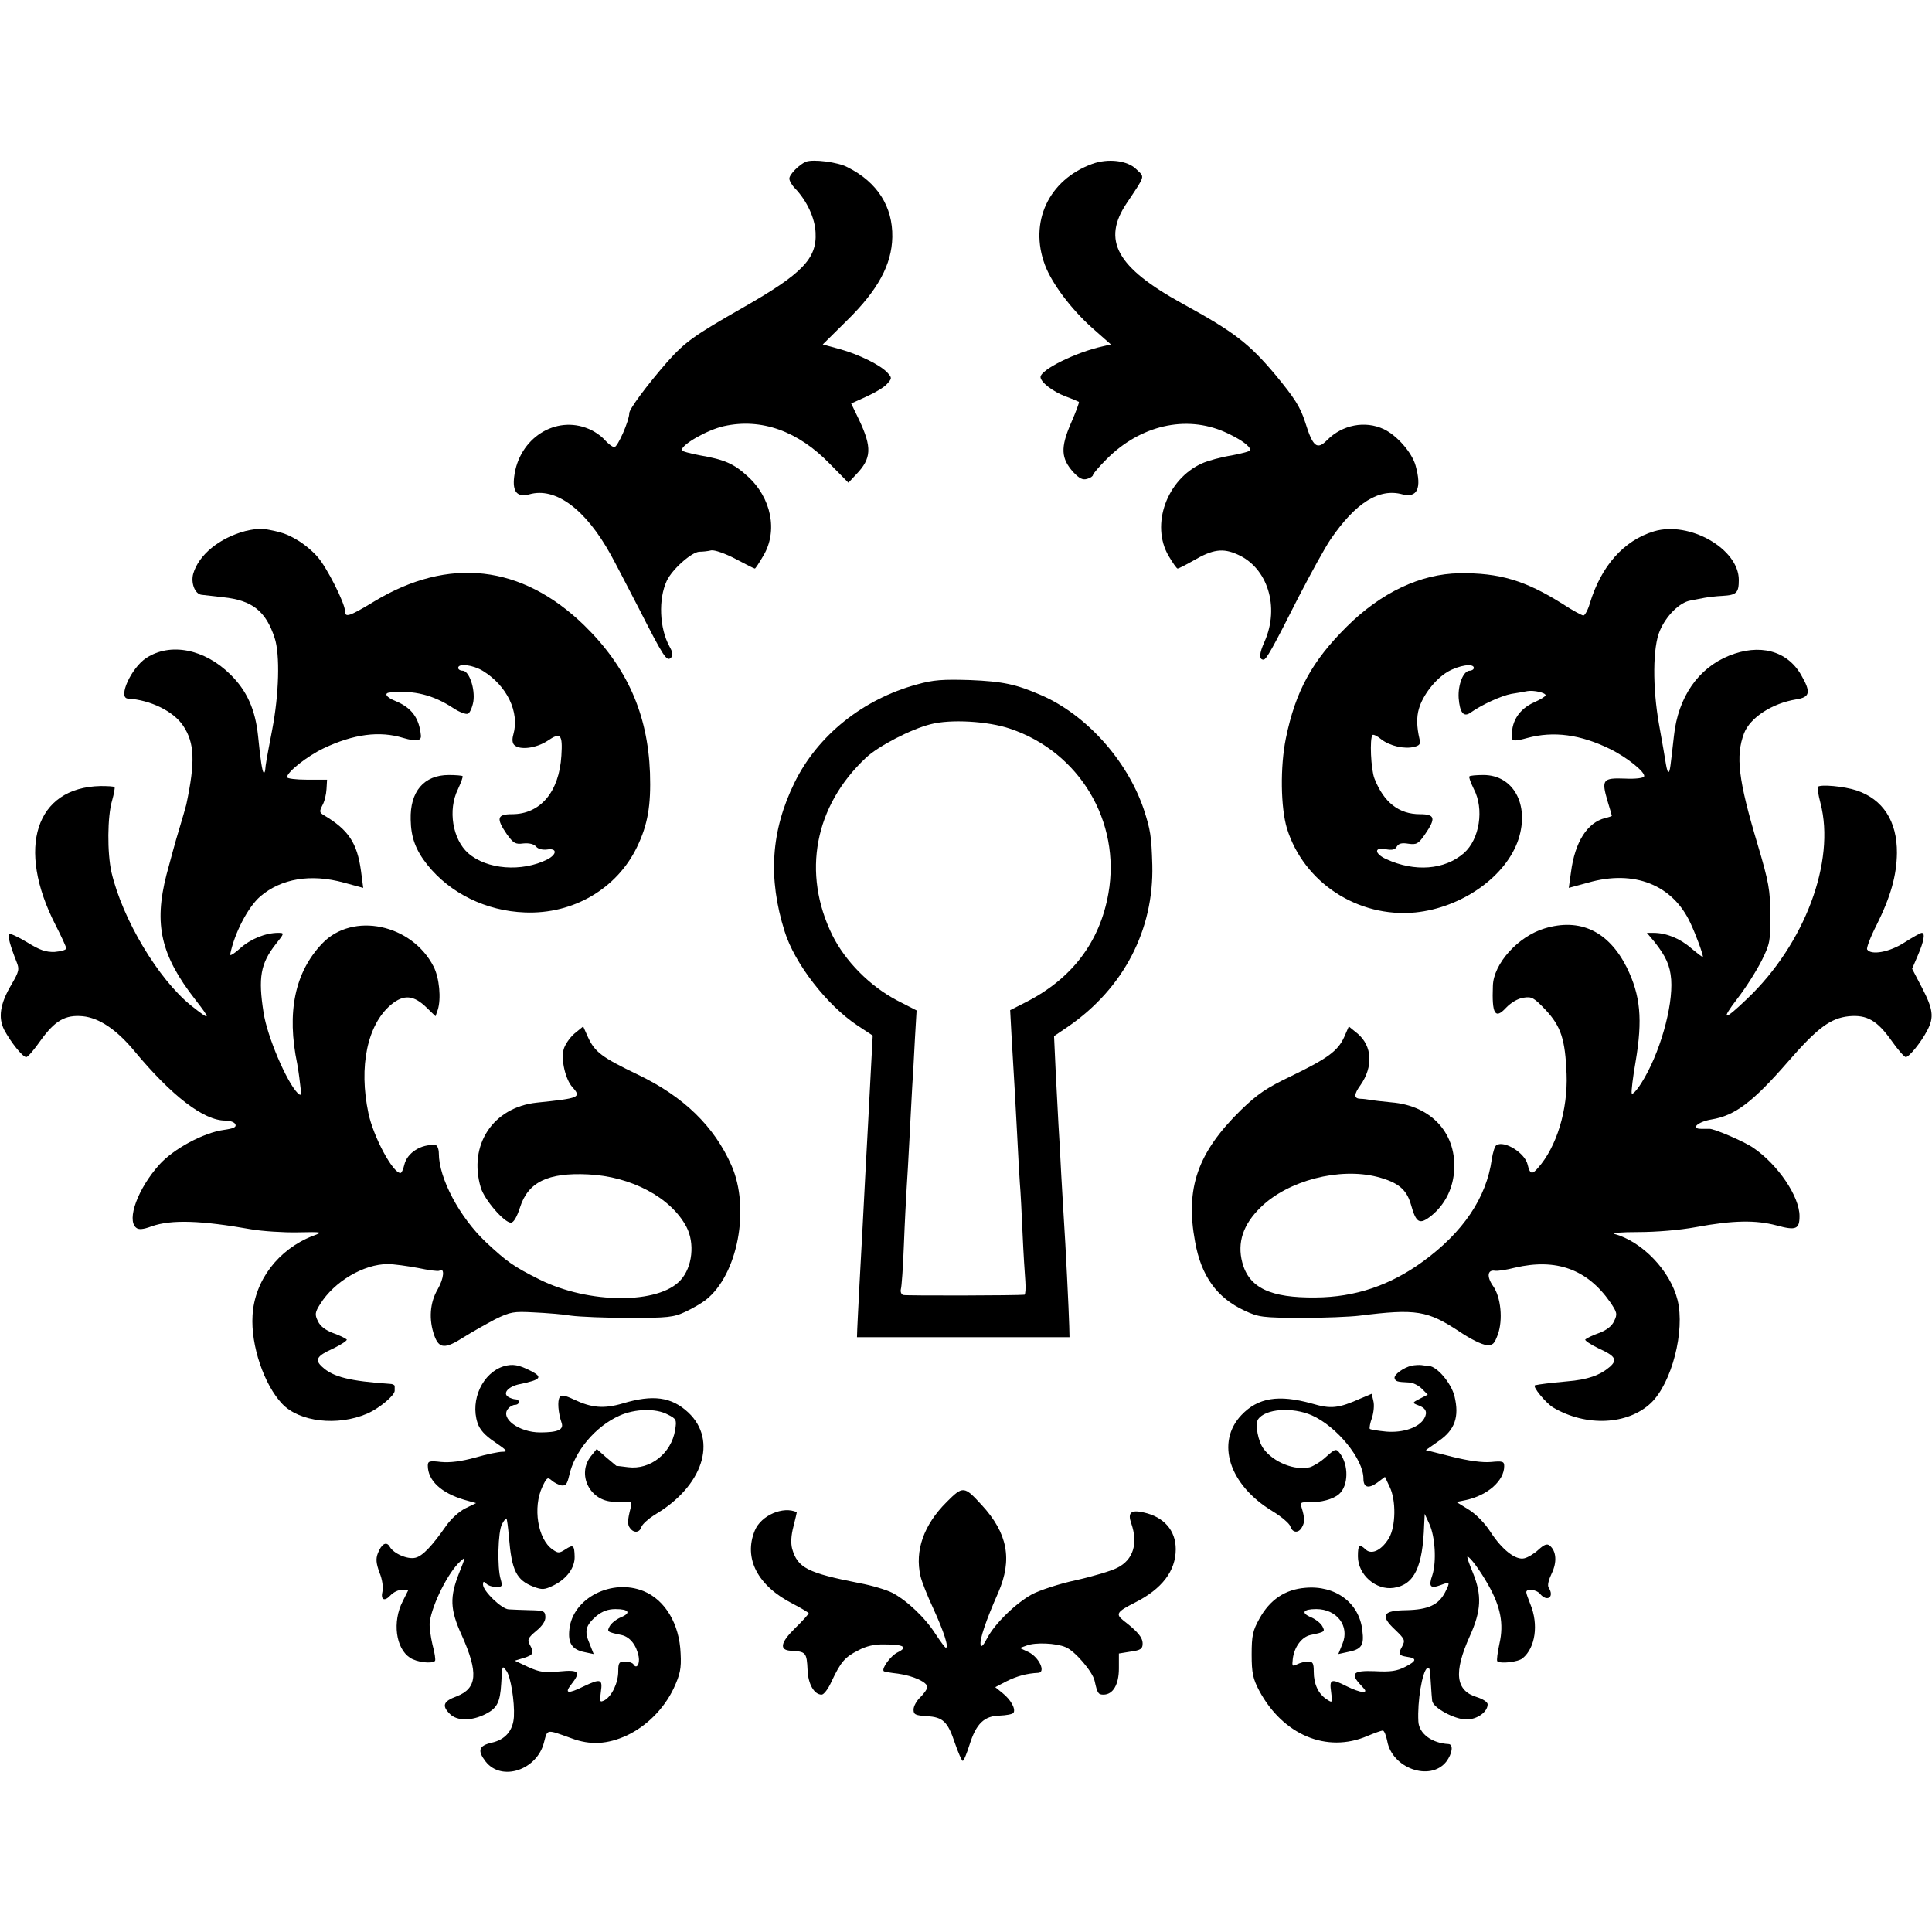 <?xml version="1.0" standalone="no"?>
<!DOCTYPE svg PUBLIC "-//W3C//DTD SVG 20010904//EN"
 "http://www.w3.org/TR/2001/REC-SVG-20010904/DTD/svg10.dtd">
<svg version="1.0" xmlns="http://www.w3.org/2000/svg"
 width="700pt" height="700pt" viewBox="0 0 700 700"
 preserveAspectRatio="xMidYMid meet">
<g transform="translate(0,700) scale(0.1,-0.1)"
fill="#000000" stroke="none">
<path d="M2920 6414 c-24 -10 -60 -46 -60 -61 0 -8 9 -24 21 -36 43 -45 72
-108 74 -160 5 -94 -48 -149 -264 -272 -177 -101 -209 -124 -274 -197 -74 -85
-137 -170 -137 -185 0 -27 -42 -123 -54 -123 -7 0 -22 12 -35 26 -12 14 -38
32 -58 40 -120 51 -253 -34 -270 -173 -7 -55 11 -76 55 -64 95 27 204 -54 295
-219 14 -25 59 -112 102 -195 90 -177 101 -193 116 -178 8 8 7 19 -5 40 -37
67 -41 173 -10 239 20 42 90 104 118 105 12 0 31 2 43 5 12 2 50 -11 88 -31
36 -19 67 -35 70 -35 2 0 16 21 31 47 53 89 29 210 -58 288 -49 45 -84 60
-171 75 -37 7 -67 15 -67 19 0 21 94 74 153 87 136 30 269 -18 384 -137 l67
-68 28 30 c56 58 58 98 10 199 l-28 58 55 25 c31 14 65 34 75 46 18 20 18 22
2 40 -25 28 -104 67 -173 86 l-62 17 88 87 c112 110 162 202 164 302 2 110
-54 199 -162 253 -35 19 -125 30 -151 20z"/>
<path d="M3957 6406 c-158 -58 -229 -211 -171 -366 25 -67 95 -160 171 -228
l68 -60 -30 -7 c-96 -21 -224 -84 -225 -111 0 -18 43 -52 90 -70 25 -9 47 -19
49 -20 2 -2 -11 -37 -29 -78 -38 -88 -36 -127 9 -177 22 -23 34 -29 50 -24 12
3 21 10 21 14 0 4 22 30 49 57 122 123 287 161 428 99 56 -25 93 -51 93 -66 0
-4 -30 -12 -67 -19 -38 -6 -86 -19 -108 -29 -127 -57 -187 -222 -121 -335 15
-25 29 -46 33 -46 3 0 29 13 57 29 70 41 107 46 160 22 109 -48 153 -190 98
-315 -20 -44 -21 -66 -4 -66 10 0 32 39 127 227 46 89 98 183 116 209 91 133
176 186 260 163 54 -14 71 22 48 104 -13 47 -67 109 -115 132 -68 32 -151 16
-206 -40 -36 -36 -51 -25 -79 65 -18 56 -38 87 -108 172 -96 114 -149 155
-337 258 -238 131 -293 229 -201 365 68 102 65 92 35 121 -32 33 -104 41 -161
20z"/>
<path d="M889 5076 c-94 -25 -169 -86 -189 -155 -9 -33 6 -73 30 -76 8 -1 44
-5 79 -9 105 -11 154 -50 186 -147 20 -60 16 -205 -9 -334 -20 -104 -24 -127
-25 -144 -1 -8 -3 -12 -6 -10 -5 6 -11 43 -20 133 -10 96 -41 164 -100 222
-94 93 -218 117 -305 60 -54 -35 -104 -144 -67 -147 82 -5 166 -46 201 -99 41
-62 44 -129 11 -285 -3 -11 -14 -51 -26 -90 -12 -38 -32 -113 -46 -165 -46
-180 -20 -292 104 -451 59 -76 57 -79 -15 -22 -119 96 -248 312 -288 482 -16
71 -15 203 2 260 7 25 11 47 9 49 -2 3 -25 4 -51 4 -235 -5 -306 -224 -163
-503 21 -41 39 -80 39 -85 0 -6 -19 -11 -42 -13 -32 -1 -53 6 -100 35 -33 20
-62 33 -65 30 -6 -6 4 -43 27 -101 11 -27 9 -35 -19 -83 -41 -69 -48 -119 -26
-163 24 -45 67 -99 80 -99 6 0 29 27 52 60 52 72 89 94 153 88 59 -6 122 -48
186 -125 136 -164 252 -253 330 -253 18 0 34 -6 37 -14 4 -10 -7 -15 -43 -20
-72 -10 -181 -68 -233 -126 -77 -86 -119 -199 -84 -228 9 -8 25 -7 57 5 71 25
180 21 360 -11 41 -7 117 -12 168 -11 93 2 94 1 55 -13 -125 -49 -211 -162
-218 -288 -7 -108 42 -252 108 -321 62 -65 200 -81 307 -35 44 19 100 66 100
83 0 5 0 12 0 17 0 4 -8 8 -17 8 -146 10 -206 25 -245 61 -29 26 -21 40 39 67
31 15 53 30 49 33 -4 4 -26 15 -49 23 -27 10 -47 25 -55 43 -12 24 -11 32 8
62 51 82 158 145 245 145 22 0 71 -7 109 -14 38 -8 73 -13 78 -10 20 13 17
-27 -6 -67 -29 -49 -33 -111 -12 -169 17 -47 39 -48 106 -5 30 19 82 48 114
65 55 27 67 29 140 25 45 -2 106 -7 136 -12 30 -4 125 -8 210 -8 139 0 160 2
203 22 26 12 60 32 74 43 116 91 162 332 93 488 -63 142 -173 249 -340 329
-129 62 -155 81 -180 136 l-17 38 -32 -26 c-17 -15 -35 -41 -39 -58 -10 -36 7
-109 32 -136 33 -37 27 -40 -129 -56 -159 -17 -249 -154 -203 -308 13 -44 85
-127 109 -127 10 0 22 21 33 55 29 92 101 127 246 120 157 -7 301 -84 357
-190 31 -59 22 -146 -21 -193 -79 -88 -332 -87 -511 2 -96 48 -119 65 -195
136 -95 90 -170 231 -170 321 0 16 -6 30 -12 30 -52 5 -103 -28 -113 -71 -4
-17 -10 -30 -14 -30 -28 0 -98 131 -116 216 -36 170 -4 322 82 394 46 38 82
35 129 -11 l32 -31 8 23 c13 40 6 116 -15 157 -79 154 -293 199 -403 84 -100
-104 -130 -250 -91 -437 2 -11 7 -42 10 -70 6 -44 5 -48 -9 -35 -40 41 -110
205 -123 291 -20 127 -11 178 44 248 32 40 32 41 9 41 -46 0 -100 -22 -138
-56 -21 -19 -37 -29 -36 -22 15 76 64 171 109 210 76 65 183 83 303 50 l70
-19 -8 61 c-14 102 -45 149 -134 202 -17 10 -17 14 -6 36 8 14 14 40 15 59 l2
34 -73 0 c-39 0 -72 4 -72 9 0 19 74 77 133 105 108 51 202 64 289 37 45 -13
65 -11 63 9 -6 64 -34 101 -92 125 -33 13 -44 29 -20 31 87 9 157 -9 230 -57
21 -14 45 -23 52 -20 7 2 16 22 20 44 7 46 -15 112 -39 112 -9 0 -16 5 -16 10
0 18 54 11 90 -11 87 -54 133 -149 110 -230 -5 -17 -4 -31 3 -38 20 -20 80
-12 121 15 47 32 55 24 50 -54 -8 -131 -76 -212 -179 -212 -54 0 -58 -15 -19
-72 24 -33 31 -38 60 -34 21 2 38 -2 46 -11 7 -9 23 -13 40 -11 37 6 37 -17 1
-36 -92 -46 -219 -37 -287 23 -56 50 -74 156 -37 231 11 24 19 45 17 48 -2 2
-25 4 -50 4 -90 0 -141 -60 -138 -162 1 -64 18 -110 60 -163 83 -104 214 -168
354 -173 175 -7 333 86 406 237 39 81 51 150 47 269 -8 214 -84 384 -239 535
-226 219 -490 249 -760 86 -91 -55 -106 -60 -106 -35 0 28 -66 159 -100 197
-18 21 -51 48 -74 61 -37 22 -58 29 -121 40 -11 2 -41 -2 -66 -8z"/>
<path d="M5993 5075 c-110 -33 -192 -126 -233 -262 -7 -24 -18 -43 -23 -43 -5
0 -39 18 -74 41 -136 86 -231 114 -375 112 -141 -2 -284 -70 -408 -193 -126
-125 -186 -234 -221 -405 -21 -103 -19 -251 4 -327 61 -196 257 -324 465 -304
169 17 330 131 374 266 40 125 -19 232 -127 232 -26 0 -49 -2 -51 -5 -3 -3 5
-23 16 -46 38 -72 21 -182 -36 -232 -70 -61 -178 -69 -281 -22 -44 20 -45 45
-2 36 23 -4 34 -2 40 10 7 11 18 14 42 10 29 -4 36 -1 60 34 40 58 37 73 -18
73 -77 0 -131 43 -165 129 -13 33 -18 146 -7 158 3 3 18 -4 32 -16 31 -24 84
-36 119 -27 20 5 24 11 19 29 -10 43 -11 79 -2 109 14 49 59 107 104 134 42
24 95 32 95 14 0 -5 -7 -10 -15 -10 -23 0 -43 -51 -40 -99 4 -53 18 -71 43
-53 41 29 111 61 148 68 21 3 48 8 58 10 24 4 66 -6 66 -15 0 -4 -18 -15 -40
-25 -58 -25 -88 -75 -81 -133 1 -8 15 -8 54 3 96 26 193 13 301 -40 61 -30
128 -84 123 -99 -2 -6 -30 -10 -70 -8 -80 3 -85 -4 -63 -80 9 -29 16 -54 16
-55 0 -1 -11 -5 -24 -8 -65 -16 -110 -87 -124 -196 l-8 -57 70 19 c167 48 307
-8 371 -147 21 -45 45 -111 45 -122 0 -3 -19 12 -42 31 -41 36 -91 56 -137 56
l-24 0 27 -32 c42 -53 57 -86 61 -137 7 -99 -42 -271 -108 -375 -17 -27 -33
-44 -35 -37 -2 6 4 57 14 114 26 154 18 240 -32 342 -66 131 -169 180 -298
141 -96 -29 -185 -128 -187 -208 -4 -102 8 -122 47 -80 18 19 43 34 63 37 31
5 38 1 81 -44 56 -60 71 -107 76 -232 5 -130 -36 -265 -104 -341 -21 -25 -29
-22 -37 12 -9 42 -84 89 -113 71 -6 -3 -13 -26 -17 -51 -19 -139 -104 -265
-250 -371 -118 -86 -245 -129 -388 -130 -164 -2 -242 35 -266 127 -19 72 3
138 67 200 99 97 285 145 422 110 76 -20 106 -45 122 -100 19 -68 31 -75 75
-40 46 38 75 92 81 155 13 139 -79 243 -227 255 -31 3 -66 7 -76 9 -11 2 -28
4 -37 4 -23 1 -23 16 1 49 47 67 43 142 -10 187 l-32 26 -17 -39 c-23 -50 -60
-77 -192 -141 -88 -42 -121 -64 -182 -123 -157 -154 -202 -283 -166 -477 22
-124 79 -203 178 -249 53 -25 66 -26 207 -27 83 0 177 4 210 8 207 26 247 19
365 -59 37 -25 79 -46 95 -47 24 -2 29 3 42 38 19 53 11 135 -17 175 -24 34
-21 60 6 56 9 -2 42 3 73 11 150 35 262 -6 345 -125 25 -37 27 -43 14 -69 -8
-18 -28 -33 -55 -43 -23 -8 -45 -19 -49 -23 -4 -3 18 -18 49 -33 60 -27 68
-41 40 -66 -36 -31 -81 -47 -156 -53 -64 -6 -97 -10 -115 -14 -12 -3 39 -65
66 -81 119 -70 270 -63 354 17 75 72 124 261 96 373 -26 105 -127 211 -228
239 -13 4 25 7 85 7 65 0 151 7 210 18 135 25 217 26 292 6 70 -19 83 -14 83
34 0 71 -78 186 -167 247 -33 23 -145 71 -160 69 -2 0 -15 0 -29 0 -41 0 -12
26 37 34 85 14 149 62 277 209 107 123 154 158 221 165 65 6 102 -15 154 -88
23 -33 47 -60 52 -60 12 0 56 54 78 97 25 47 21 77 -19 154 l-36 69 21 49 c22
51 27 81 14 81 -5 0 -33 -16 -63 -35 -54 -35 -121 -47 -135 -25 -3 5 12 45 34
88 51 102 73 180 74 261 1 116 -51 195 -146 227 -45 15 -131 23 -141 13 -2 -2
2 -29 10 -59 55 -211 -57 -510 -265 -708 -85 -82 -99 -82 -36 0 31 40 70 102
88 138 30 60 32 72 31 165 0 89 -5 118 -46 256 -70 234 -80 320 -49 402 22 57
102 109 189 123 51 8 54 26 17 90 -51 87 -150 113 -261 68 -111 -45 -184 -150
-199 -290 -13 -114 -14 -127 -19 -131 -3 -3 -7 10 -10 28 -3 19 -14 84 -25
144 -24 135 -23 281 3 340 23 54 71 102 110 109 17 3 40 8 52 10 11 2 41 6 65
7 51 3 59 11 59 58 0 112 -178 214 -307 176z"/>
<path d="M3322 4520 c-195 -53 -359 -184 -443 -355 -86 -175 -97 -347 -36
-540 36 -116 153 -267 263 -340 l56 -37 -7 -132 c-4 -72 -8 -158 -10 -191 -2
-33 -6 -116 -10 -185 -7 -141 -11 -209 -21 -395 -4 -71 -7 -143 -8 -160 l-1
-30 385 0 385 0 -1 40 c-1 48 -14 310 -19 380 -2 28 -6 104 -10 170 -3 66 -8
147 -10 180 -2 33 -6 119 -10 191 l-6 130 53 36 c199 138 309 349 303 584 -3
106 -7 128 -31 202 -60 177 -208 342 -371 413 -92 40 -139 50 -258 55 -99 3
-133 1 -193 -16z m337 -160 c252 -84 403 -337 357 -597 -31 -176 -132 -309
-299 -394 l-57 -29 5 -93 c12 -202 14 -236 20 -352 3 -66 8 -147 10 -180 3
-33 7 -116 10 -185 3 -69 8 -146 10 -172 2 -27 0 -48 -3 -49 -22 -3 -429 -4
-440 -1 -7 3 -10 12 -8 21 3 9 8 81 11 161 3 80 8 172 10 205 2 33 7 112 10
175 3 63 8 149 10 190 3 41 7 121 10 177 l6 102 -72 37 c-98 52 -186 141 -233
235 -111 226 -65 469 122 644 45 42 162 103 234 121 72 19 208 11 287 -16z"/>
<path d="M1826 2050 c-77 -23 -123 -122 -96 -205 8 -25 27 -46 63 -70 44 -30
48 -35 28 -35 -14 0 -58 -9 -99 -21 -51 -14 -91 -19 -124 -16 -42 5 -48 3 -48
-13 0 -54 48 -99 132 -124 l43 -12 -39 -19 c-22 -11 -52 -38 -70 -64 -51 -73
-85 -109 -111 -115 -28 -7 -79 15 -93 40 -12 21 -30 10 -43 -24 -8 -20 -6 -37
6 -70 10 -23 14 -54 11 -67 -8 -32 7 -39 29 -15 10 11 29 20 42 20 l23 0 -21
-42 c-38 -74 -25 -170 26 -204 25 -17 79 -23 91 -12 3 3 -1 30 -9 59 -7 30
-12 67 -10 82 9 65 68 182 111 220 19 18 19 16 -4 -41 -35 -88 -34 -133 9
-227 61 -136 56 -192 -18 -221 -49 -18 -55 -34 -25 -64 26 -26 79 -26 130 0
41 21 52 42 56 110 4 68 3 67 19 46 15 -20 30 -111 27 -166 -3 -50 -31 -83
-80 -94 -48 -11 -53 -29 -22 -69 58 -73 186 -30 211 70 13 49 7 48 99 15 69
-26 131 -22 201 10 72 34 135 97 170 171 23 50 28 71 25 126 -4 107 -56 194
-134 226 -115 47 -257 -25 -269 -138 -6 -51 10 -74 55 -83 l33 -7 -15 38 c-20
46 -14 66 25 100 21 17 42 25 69 25 49 0 58 -14 19 -30 -16 -7 -34 -21 -40
-32 -11 -20 -9 -21 43 -32 31 -7 54 -37 62 -78 5 -28 -8 -47 -19 -28 -3 5 -17
10 -31 10 -21 0 -24 -5 -24 -35 0 -42 -23 -90 -49 -105 -18 -9 -19 -7 -14 30
7 47 -1 49 -62 20 -57 -28 -71 -26 -46 6 37 47 29 55 -42 48 -54 -5 -71 -3
-113 16 l-49 23 33 10 c35 11 38 18 21 49 -9 17 -6 24 24 49 22 18 34 36 33
51 -1 21 -6 23 -56 24 -30 1 -65 2 -77 3 -25 1 -93 66 -93 90 0 12 3 12 12 3
7 -7 23 -12 36 -12 22 0 23 3 16 28 -13 41 -10 174 5 200 7 13 14 22 16 20 2
-2 6 -33 9 -68 10 -121 27 -155 89 -179 32 -12 40 -11 73 5 48 24 77 64 76
104 -1 42 -5 45 -34 26 -22 -14 -26 -14 -46 0 -54 37 -72 153 -37 227 16 34
19 36 34 23 9 -8 25 -16 35 -18 16 -2 21 5 28 35 19 88 95 179 183 218 56 25
131 27 174 4 32 -16 33 -19 27 -57 -14 -84 -90 -144 -170 -134 -22 3 -42 5
-43 5 -1 1 -18 15 -37 31 l-34 30 -21 -26 c-52 -66 -4 -163 82 -165 23 -1 48
-1 55 0 8 1 11 -6 7 -22 -12 -46 -12 -62 -2 -74 14 -19 35 -16 41 5 4 10 25
29 47 43 176 103 230 270 123 371 -61 57 -128 66 -238 33 -68 -20 -113 -16
-176 14 -34 16 -46 18 -52 9 -9 -13 -6 -56 7 -94 8 -24 -14 -34 -78 -34 -76 0
-146 51 -116 86 6 8 18 14 25 14 8 0 14 5 14 10 0 6 -6 10 -12 10 -7 0 -19 4
-27 9 -21 14 2 38 42 46 77 16 85 25 40 48 -43 22 -65 26 -97 17z"/>
<path d="M5115 2052 c-30 -7 -66 -33 -62 -46 4 -11 8 -13 52 -15 14 0 35 -11
46 -22 l22 -22 -29 -15 c-27 -14 -28 -15 -7 -23 29 -10 36 -25 24 -47 -18 -34
-77 -54 -138 -49 -30 3 -57 7 -60 10 -2 3 1 21 8 40 6 19 9 46 5 61 l-6 26
-38 -16 c-83 -37 -109 -40 -180 -19 -120 33 -194 21 -254 -42 -94 -99 -45
-253 112 -348 33 -20 62 -45 65 -55 8 -25 31 -26 43 -2 10 17 9 34 -2 70 -6
18 -3 20 26 19 44 -1 89 11 110 30 34 30 35 105 3 147 -14 18 -16 18 -50 -12
-19 -18 -46 -34 -59 -38 -54 -13 -131 17 -168 67 -20 27 -31 88 -20 106 26 39
124 46 195 15 90 -40 187 -158 187 -229 0 -33 18 -38 50 -15 l28 21 17 -36
c24 -49 22 -143 -2 -185 -26 -44 -62 -62 -84 -43 -24 23 -29 18 -29 -24 0 -67
66 -124 130 -114 74 11 105 75 110 228 l2 40 17 -37 c21 -46 26 -136 11 -184
-15 -43 -8 -51 30 -37 34 13 35 12 16 -26 -24 -46 -61 -63 -140 -65 -87 -1
-97 -19 -40 -72 34 -33 36 -37 24 -60 -15 -27 -13 -32 18 -37 37 -5 35 -15 -6
-36 -31 -16 -54 -19 -111 -16 -79 3 -91 -8 -49 -52 19 -20 19 -23 4 -23 -9 0
-34 9 -56 20 -57 29 -64 27 -57 -21 5 -39 5 -40 -16 -26 -30 19 -47 55 -47
100 0 31 -3 37 -21 37 -11 0 -29 -5 -39 -10 -18 -9 -19 -7 -16 19 5 43 32 80
64 87 52 11 54 12 43 32 -6 11 -24 25 -40 32 -39 16 -30 30 18 30 75 0 122
-62 95 -126 l-15 -37 32 7 c53 10 62 24 55 79 -11 100 -98 164 -207 154 -73
-6 -128 -43 -166 -112 -24 -43 -28 -61 -28 -130 0 -67 5 -88 27 -130 86 -161
245 -228 392 -165 26 11 52 20 56 20 5 0 12 -17 16 -37 17 -100 156 -149 214
-76 22 29 27 63 8 64 -60 3 -107 38 -109 82 -4 72 14 181 32 193 9 5 10 1 14
-66 1 -19 3 -43 4 -52 2 -25 81 -68 124 -68 39 0 77 27 77 55 0 8 -17 19 -39
26 -77 23 -85 89 -26 220 42 93 45 149 11 232 -13 31 -22 57 -19 57 9 0 47
-52 75 -102 45 -79 57 -142 41 -212 -7 -33 -11 -62 -8 -65 11 -10 76 -3 92 11
46 38 58 122 28 195 -8 20 -15 39 -15 44 0 15 37 10 50 -6 26 -31 53 -11 31
23 -5 8 0 28 11 51 20 41 17 81 -7 101 -10 8 -20 4 -41 -15 -15 -14 -38 -28
-51 -31 -31 -8 -81 31 -123 96 -19 30 -52 64 -78 80 l-45 28 34 7 c79 17 139
70 139 123 0 17 -6 19 -47 15 -31 -3 -82 4 -142 19 l-95 24 47 33 c58 40 75
87 57 162 -12 48 -63 108 -93 110 -7 0 -19 2 -27 3 -8 1 -24 0 -35 -2z"/>
<path d="M3429 1557 c-82 -82 -115 -175 -94 -267 4 -19 25 -72 47 -119 37 -81
57 -141 45 -141 -3 0 -19 22 -37 49 -38 60 -104 122 -157 150 -22 11 -75 27
-119 35 -188 37 -224 55 -244 125 -5 20 -4 47 5 81 7 27 12 50 12 51 -49 23
-129 -11 -152 -66 -42 -101 10 -201 138 -266 31 -16 57 -32 57 -34 0 -3 -22
-28 -50 -55 -53 -52 -57 -79 -14 -81 54 -3 57 -6 60 -70 2 -51 24 -89 51 -89
8 0 24 21 36 48 33 70 48 88 96 112 29 16 60 23 96 22 70 0 86 -10 47 -29 -25
-12 -59 -59 -50 -68 2 -2 25 -6 52 -9 56 -8 106 -31 106 -49 0 -6 -12 -23 -25
-36 -14 -13 -25 -33 -25 -45 0 -18 6 -21 47 -24 60 -3 77 -20 103 -98 12 -35
25 -64 28 -64 4 0 15 27 25 59 24 76 53 104 109 105 24 1 46 5 50 10 9 14 -9
47 -40 72 l-26 21 40 21 c38 19 74 29 116 31 28 2 3 56 -35 75 l-32 15 25 9
c31 12 106 9 141 -6 33 -13 98 -89 105 -122 10 -45 13 -50 32 -50 35 0 56 37
56 95 l0 54 43 7 c36 5 43 10 43 29 0 22 -17 43 -69 83 -30 24 -25 32 42 66
97 49 147 114 147 193 0 68 -43 117 -116 133 -47 11 -59 -1 -45 -40 25 -73 7
-131 -50 -160 -20 -11 -87 -31 -149 -45 -62 -13 -133 -37 -160 -51 -59 -32
-136 -107 -163 -159 -14 -27 -22 -35 -24 -24 -4 18 18 85 64 189 52 120 34
215 -60 317 -64 70 -68 70 -128 10z"/>
</g>
</svg>
